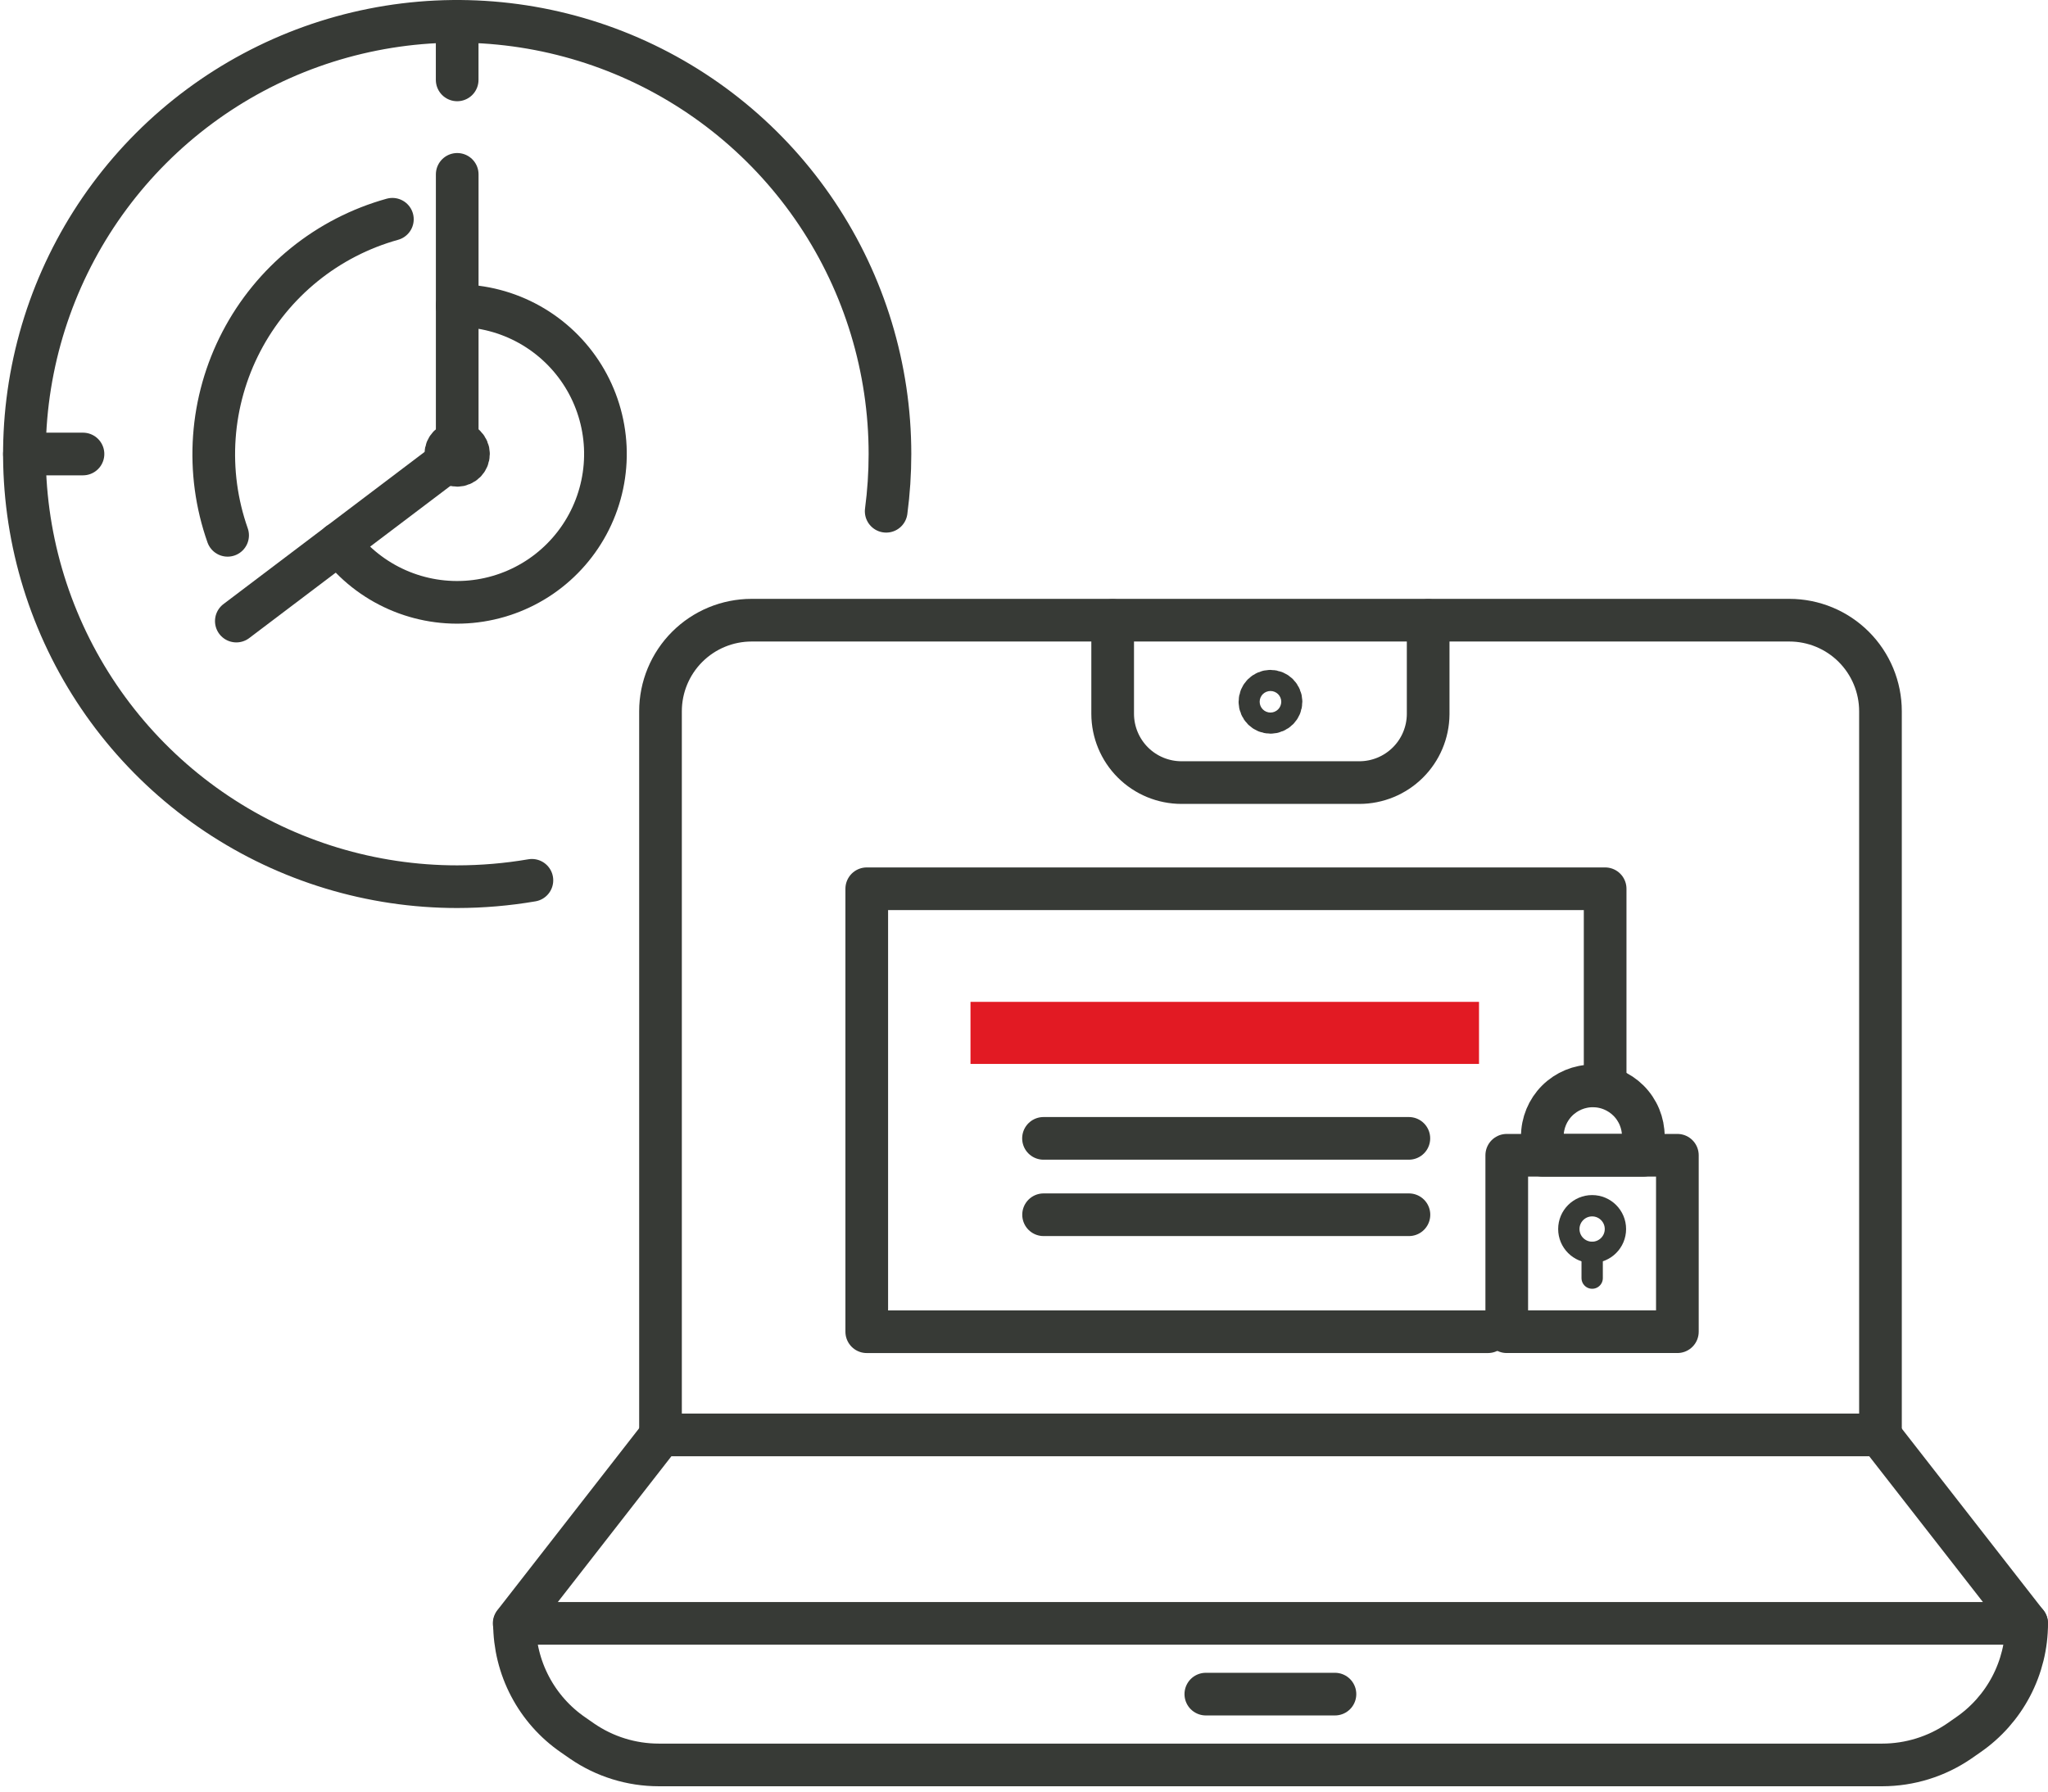 <svg width="96" height="84" viewBox="0 0 96 84" fill="none" xmlns="http://www.w3.org/2000/svg">
<path d="M15.879 25.483C16.593 26.428 17.537 27.174 18.621 27.651C19.704 28.128 20.892 28.321 22.071 28.211C23.25 28.101 24.381 27.692 25.358 27.023C26.334 26.353 27.124 25.445 27.651 24.386C28.179 23.326 28.427 22.148 28.373 20.966C28.318 19.783 27.963 18.634 27.34 17.627C26.717 16.62 25.847 15.789 24.813 15.212C23.779 14.635 22.615 14.332 21.431 14.331" stroke="#373A36" stroke-width="2" stroke-linecap="round" stroke-linejoin="round"/>
<path d="M18.393 10.28C16.883 10.7 15.476 11.425 14.258 12.412C13.041 13.398 12.039 14.624 11.315 16.013C10.591 17.403 10.159 18.926 10.048 20.489C9.937 22.052 10.148 23.621 10.669 25.099" stroke="#373A36" stroke-width="2" stroke-linecap="round" stroke-linejoin="round"/>
<path d="M21.429 21.817C21.722 21.817 21.96 21.579 21.96 21.286C21.96 20.993 21.722 20.755 21.429 20.755C21.136 20.755 20.898 20.993 20.898 21.286C20.898 21.579 21.136 21.817 21.429 21.817Z" stroke="#373A36" stroke-width="2" stroke-linecap="round" stroke-linejoin="round"/>
<path d="M21.432 8.175V21.286L11.078 29.12" stroke="#373A36" stroke-width="2" stroke-linecap="round" stroke-linejoin="round"/>
<path d="M24.933 41.274C23.776 41.472 22.605 41.572 21.431 41.573C17.419 41.573 13.496 40.383 10.16 38.154C6.824 35.925 4.224 32.756 2.689 29.05C1.153 25.343 0.752 21.264 1.534 17.329C2.317 13.393 4.249 9.779 7.086 6.942C9.923 4.105 13.538 2.173 17.473 1.39C21.408 0.607 25.487 1.009 29.194 2.544C32.901 4.08 36.069 6.68 38.298 10.016C40.528 13.352 41.717 17.274 41.717 21.286C41.717 22.184 41.658 23.081 41.54 23.971" stroke="#373A36" stroke-width="2" stroke-linecap="round" stroke-linejoin="round"/>
<path d="M1.145 21.286H3.89" stroke="#373A36" stroke-width="2" stroke-linecap="round" stroke-linejoin="round"/>
<path d="M21.43 1V3.746" stroke="#373A36" stroke-width="2" stroke-linecap="round" stroke-linejoin="round"/>
<path d="M88.109 67.277L94.997 76.112H59.549H24.102L30.984 67.277H88.109Z" stroke="#373A36" stroke-width="2" stroke-linecap="round" stroke-linejoin="round"/>
<path d="M95 76.112C95.001 77.14 94.751 78.154 94.273 79.065C93.795 79.976 93.102 80.757 92.255 81.34L91.834 81.633C90.774 82.359 89.519 82.748 88.234 82.75H30.883C29.598 82.75 28.343 82.361 27.284 81.633L26.863 81.34C26.015 80.757 25.323 79.976 24.845 79.065C24.366 78.154 24.117 77.14 24.117 76.112V76.112" stroke="#373A36" stroke-width="2" stroke-linecap="round" stroke-linejoin="round"/>
<path d="M56.523 79.43H62.576" stroke="#373A36" stroke-width="2" stroke-linecap="round" stroke-linejoin="round"/>
<path d="M30.961 67.277V33.348C30.961 32.216 31.411 31.129 32.212 30.328C33.013 29.527 34.099 29.078 35.232 29.078H83.876C85.009 29.078 86.095 29.527 86.896 30.328C87.697 31.129 88.147 32.216 88.147 33.348V67.277" stroke="#373A36" stroke-width="2" stroke-linecap="round" stroke-linejoin="round"/>
<path d="M66.945 29.09V33.495C66.937 34.346 66.594 35.159 65.989 35.757C65.385 36.356 64.569 36.692 63.718 36.692H55.384C54.529 36.692 53.709 36.353 53.104 35.749C52.499 35.145 52.158 34.325 52.156 33.471V29.09" stroke="#373A36" stroke-width="2" stroke-linecap="round" stroke-linejoin="round"/>
<path d="M59.553 33.398C59.826 33.398 60.047 33.176 60.047 32.903C60.047 32.63 59.826 32.409 59.553 32.409C59.28 32.409 59.059 32.63 59.059 32.903C59.059 33.176 59.28 33.398 59.553 33.398Z" stroke="#373A36" stroke-width="2" stroke-linecap="round" stroke-linejoin="round"/>
<path d="M75.241 50.914V41.67H40.629V62.439H64.356H69.744" stroke="#373A36" stroke-width="2" stroke-linecap="round" stroke-linejoin="round"/>
<path d="M69.329 46.973H45.492V49.883H69.329V46.973Z" fill="#E21A23"/>
<path d="M48.914 53.373H66.04" stroke="#373A36" stroke-width="2" stroke-linecap="round" stroke-linejoin="round"/>
<path d="M48.918 56.954H66.044" stroke="#373A36" stroke-width="2" stroke-linecap="round" stroke-linejoin="round"/>
<path d="M74.664 50.913C74.036 50.913 73.434 51.163 72.99 51.606C72.546 52.05 72.297 52.653 72.297 53.28V54.165H77.031V53.28C77.031 52.969 76.97 52.662 76.851 52.374C76.732 52.087 76.558 51.826 76.338 51.606C76.118 51.387 75.857 51.212 75.57 51.093C75.283 50.974 74.975 50.913 74.664 50.913Z" stroke="#373A36" stroke-width="2" stroke-linecap="round" stroke-linejoin="round"/>
<path d="M78.627 54.165H70.629V62.438H78.627V54.165Z" stroke="#373A36" stroke-width="2" stroke-linecap="round" stroke-linejoin="round"/>
<path d="M74.631 58.717C75.234 58.717 75.723 58.228 75.723 57.624C75.723 57.021 75.234 56.532 74.631 56.532C74.028 56.532 73.539 57.021 73.539 57.624C73.539 58.228 74.028 58.717 74.631 58.717Z" stroke="#373A36" stroke-linecap="round" stroke-linejoin="round"/>
<path d="M74.633 58.717V59.925" stroke="#373A36" stroke-linecap="round" stroke-linejoin="round"/>
</svg>

